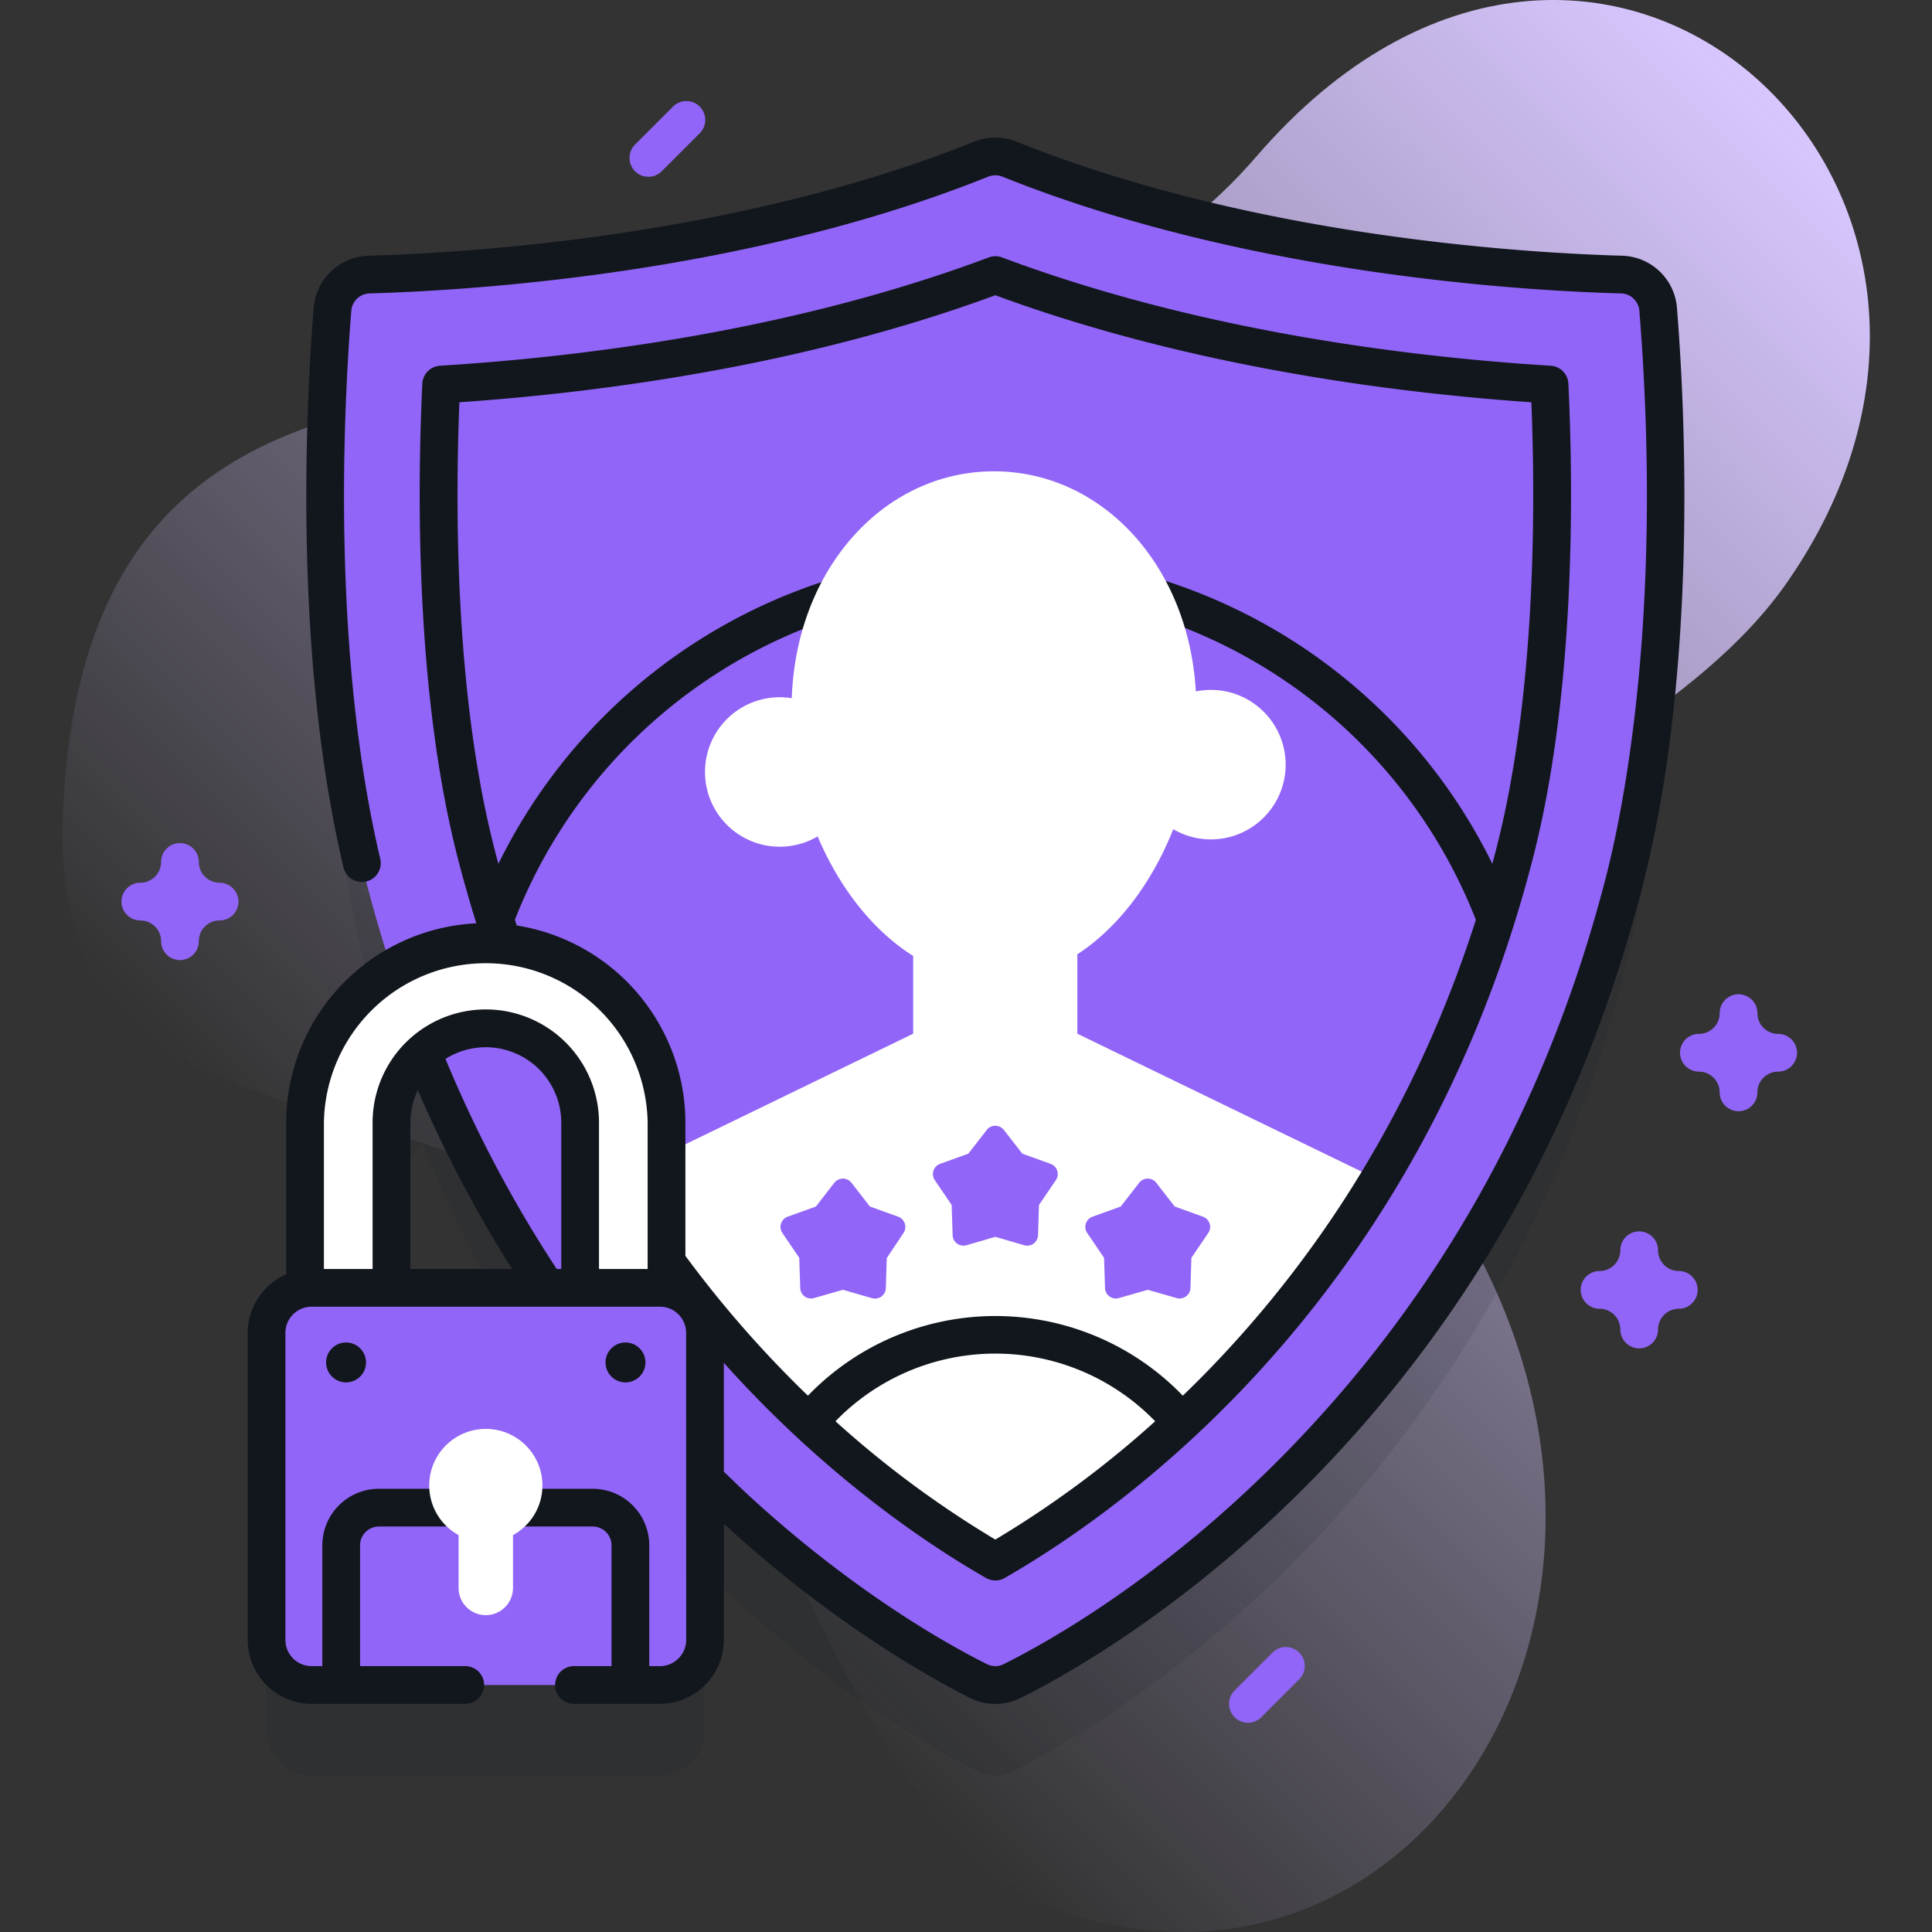 <svg xmlns="http://www.w3.org/2000/svg" xmlns:xlink="http://www.w3.org/1999/xlink" viewBox="0 0 512 512"><rect x="0" y="0" width="512" height="512" fill="#333333" stroke="none"/><defs><style>.a{fill:url(#a);}.b,.e{fill:#12171e;}.b{isolation:isolate;opacity:0.1;}.c{fill:#9165f7;}.d{fill:#fff;}</style><linearGradient id="a" x1="142.69" y1="148.1" x2="483.15" y2="488.56" gradientTransform="matrix(1, 0, 0, -1, 0, 526.83)" gradientUnits="userSpaceOnUse"><stop offset="0" stop-color="#d8c7ff" stop-opacity="0"></stop><stop offset="1" stop-color="#d8c7ff"></stop></linearGradient></defs><path class="a" d="M333,41.43c-97.53,113-309.48-10.59-316.36,175.28C12.72,321.08,138.17,272,182.19,354.35c23.9,44.73,51.83,135.94,98.19,151.91C381.18,541,458.18,411.42,373,303.68c-16.64-21-14.32-45,3.76-66.09,28.34-33,72.82-48.51,97.08-83.61C545.9,49.7,422.73-62.6,333,41.43Z"></path><path class="b" d="M439.43,106a10,10,0,0,0-9.67-9.2c-25-.71-98.53-5-162.21-30.57a10.18,10.18,0,0,0-7.56,0c-63.68,25.56-137.2,29.86-162.2,30.57a10,10,0,0,0-9.68,9.2c-2,24.57-5.73,94.48,9,151.87q3,11.78,6.67,22.8a47.89,47.89,0,0,0-23,40.88v43.92a11.94,11.94,0,0,0-10.2,11.8V458.6a12,12,0,0,0,11.94,11.94h92.31a11.94,11.94,0,0,0,11.94-11.94V416.11c31.88,31.53,61.55,47.93,72.49,53.38a10,10,0,0,0,8.9,0C290.87,458.21,393.77,400,430.39,257.83c14.78-57.39,11-127.3,9-151.87ZM112,303a337.76,337.76,0,0,0,32.89,62.3H103.74V321.51A25,25,0,0,1,112,303Z"></path><path class="c" d="M429.76,72.76c-25-.71-98.53-5-162.21-30.57a10.18,10.18,0,0,0-7.56,0c-63.68,25.56-137.2,29.86-162.2,30.57A10,10,0,0,0,88.11,82c-2,24.57-5.73,94.48,9,151.87C133.77,376,236.67,434.21,259.32,445.49a10,10,0,0,0,8.9,0C290.87,434.21,393.77,376,430.39,233.83c14.78-57.39,11-127.3,9-151.87a10,10,0,0,0-9.67-9.2Z"></path><path class="d" d="M365.34,312.68c-35.14,58-80.29,88.93-101.57,101.15-21.28-12.22-66.43-43.12-101.57-101.15L242,273.94V224.87H285.5v49.07Z"></path><circle class="d" cx="320.9" cy="202.64" r="19.81"></circle><circle class="d" cx="206.64" cy="204.58" r="19.81"></circle><path class="c" d="M263.77,327.77,256.13,330a2.87,2.87,0,0,1-3.67-2.67l-.26-8-4.47-6.58a2.88,2.88,0,0,1,1.4-4.32l7.49-2.69,4.88-6.29a2.86,2.86,0,0,1,4.54,0l4.88,6.29,7.49,2.69a2.88,2.88,0,0,1,1.41,4.32l-4.48,6.58-.25,8a2.87,2.87,0,0,1-3.67,2.67Z"></path><path class="c" d="M223.38,341.81,215.74,344a2.86,2.86,0,0,1-3.67-2.66l-.26-8-4.47-6.59a2.87,2.87,0,0,1,1.4-4.31l7.49-2.7,4.88-6.29a2.88,2.88,0,0,1,4.54,0l4.88,6.29,7.49,2.7a2.87,2.87,0,0,1,1.41,4.31L235,333.41l-.25,8A2.87,2.87,0,0,1,231,344Z"></path><path class="c" d="M304.16,341.81,296.52,344a2.87,2.87,0,0,1-3.68-2.66l-.25-8-4.47-6.59a2.87,2.87,0,0,1,1.4-4.31l7.49-2.7,4.88-6.29a2.88,2.88,0,0,1,4.54,0l4.88,6.29,7.49,2.7a2.86,2.86,0,0,1,1.4,4.31l-4.47,6.59-.25,8a2.87,2.87,0,0,1-3.67,2.66Z"></path><path class="d" d="M103.74,348.54v-51a25,25,0,0,1,50,0v51h22.89v-51a47.9,47.9,0,0,0-95.79,0v51Z"></path><path class="c" d="M174.89,446.54H82.58A12,12,0,0,1,70.64,434.6V353.23a12,12,0,0,1,11.94-11.94h92.31a11.94,11.94,0,0,1,11.94,11.94V434.6a11.93,11.93,0,0,1-11.94,11.94Z"></path><path class="e" d="M444.41,81.56A15,15,0,0,0,429.9,67.77c-27.59-.79-98.45-5.32-160.49-30.22a15.07,15.07,0,0,0-11.28,0c-62,24.9-132.9,29.43-160.49,30.22A15,15,0,0,0,83.13,81.56c-2.07,25.76-5.44,91.79,7.9,148.33a5,5,0,0,0,9.74-2.3c-13-55.16-9.7-119.94-7.67-145.23a5,5,0,0,1,4.83-4.6c28.12-.8,100.39-5.43,163.93-30.93a5.17,5.17,0,0,1,3.83,0C329.23,72.33,401.49,77,429.61,77.76a5,5,0,0,1,4.84,4.6c6.38,79.59-4.1,131.57-8.9,150.22C410.24,292,381.63,343.37,340.5,385.24c-32.39,33-62.9,50-74.51,55.77a4.89,4.89,0,0,1-4.44,0c-9.61-4.78-35-18.75-63.45-45q-3.18-3-6.27-6V361.17c26.81,29.91,53.67,47.94,69.45,57a5,5,0,0,0,5,0c32.05-18.4,109.85-73.8,139.92-190.58,11.33-44,10.78-97.77,9.44-125.91a5,5,0,0,0-4.68-4.76c-37.6-2.32-93.34-9.19-145.41-28.7a4.94,4.94,0,0,0-3.51,0C209.94,87.73,154.2,94.6,116.6,96.92a5,5,0,0,0-4.68,4.76c-1.34,28.14-1.89,81.91,9.44,125.91q2.27,8.78,4.88,17.09a53,53,0,0,0-50.4,52.83V337.7a17,17,0,0,0-10.2,15.53V434.6a17,17,0,0,0,16.94,16.94H123.3a5,5,0,1,0,0-10H95.42v-32a5,5,0,0,1,5-5h56.64a5,5,0,0,1,5,5v32h-9.95a5,5,0,0,0,0,10H174.9a17,17,0,0,0,16.93-16.94V403.79C221,430.64,247.16,445,257.1,450a15.06,15.06,0,0,0,13.35,0c12.06-6,43.73-23.66,77.19-57.72,42.37-43.14,71.85-96,87.59-157.18,14.8-57.46,11.35-126.49,9.18-153.51ZM263.77,408a269.3,269.3,0,0,1-42.36-31.35,59,59,0,0,1,84.72,0A268.66,268.66,0,0,1,263.77,408ZM121.71,106.61c37.71-2.6,91.39-9.69,142.06-28.37C314.45,96.92,368.12,104,405.83,106.61c1.14,28.52,1.1,78-9.34,118.49-.33,1.28-.67,2.55-1,3.82a146.71,146.71,0,0,0-263.41,0c-.34-1.26-.69-2.51-1-3.79-10.44-40.53-10.48-90-9.34-118.49ZM85.84,297.51a42.9,42.9,0,0,1,85.79,0v38.78H158.74V297.51a30,30,0,0,0-60,0v38.78H85.84Zm62.9,38.78h-1.21a334.89,334.89,0,0,1-29.47-55.67,20,20,0,0,1,30.68,16.89v38.78Zm-40-38.78a19.93,19.93,0,0,1,2-8.58,344,344,0,0,0,24.95,47.36H108.73Zm73.1,137.09a6.94,6.94,0,0,1-6.94,6.94h-2.84v-32a15,15,0,0,0-15-15H100.42a15,15,0,0,0-15,15v32H82.58a6.94,6.94,0,0,1-6.94-6.94V353.23a6.94,6.94,0,0,1,6.94-6.94h92.31a6.94,6.94,0,0,1,6.94,6.94Zm-.2-101.79v-35.3a53,53,0,0,0-44.7-52.25c-.16-.51-.33-1-.49-1.5a136.73,136.73,0,0,1,254.67,0c-18.59,58.09-49.37,98.84-77.66,126.11a69,69,0,0,0-99.35,0,294.29,294.29,0,0,1-32.47-37.06Z"></path><circle class="e" cx="91.71" cy="361.06" r="5.29"></circle><circle class="e" cx="165.76" cy="361.06" r="5.29"></circle><path class="c" d="M434.4,357.33a5,5,0,0,1-5-5,5.51,5.51,0,0,0-5.5-5.5,5,5,0,0,1,0-10,5.5,5.5,0,0,0,5.5-5.5,5,5,0,0,1,10,0,5.5,5.5,0,0,0,5.5,5.5,5,5,0,0,1,0,10,5.51,5.51,0,0,0-5.5,5.5A5,5,0,0,1,434.4,357.33Z"></path><path class="c" d="M460.73,294.49a5,5,0,0,1-5-5,5.51,5.51,0,0,0-5.5-5.5,5,5,0,0,1,0-10,5.5,5.5,0,0,0,5.5-5.5,5,5,0,0,1,10,0,5.5,5.5,0,0,0,5.5,5.5,5,5,0,0,1,0,10,5.5,5.5,0,0,0-5.5,5.5A5,5,0,0,1,460.73,294.49Z"></path><path class="c" d="M47.69,254.43a5,5,0,0,1-5-5,5.5,5.5,0,0,0-5.5-5.5,5,5,0,0,1,0-10,5.51,5.51,0,0,0,5.5-5.5,5,5,0,0,1,10,0,5.51,5.51,0,0,0,5.5,5.5,5,5,0,0,1,0,10,5.5,5.5,0,0,0-5.5,5.5A5,5,0,0,1,47.69,254.43Z"></path><path class="c" d="M171.83,46.85a5,5,0,0,1-3.53-8.54l10-10a5,5,0,1,1,7.07,7.07l-10,10A5,5,0,0,1,171.83,46.85Z"></path><path class="c" d="M330.71,456.54a5,5,0,0,1-3.53-8.53l10-10a5,5,0,1,1,7.07,7.07l-10,10A5,5,0,0,1,330.71,456.54Z"></path><path class="d" d="M317.05,187.9c0,36.15-24,71.92-53.64,71.92s-53.64-35.77-53.64-71.92,24-63,53.64-63,53.64,26.84,53.64,63Z"></path><path class="d" d="M143.75,393.66a15,15,0,1,0-22.22,13.16v14a7.21,7.21,0,1,0,14.42,0v-14A15,15,0,0,0,143.75,393.66Z"></path></svg>